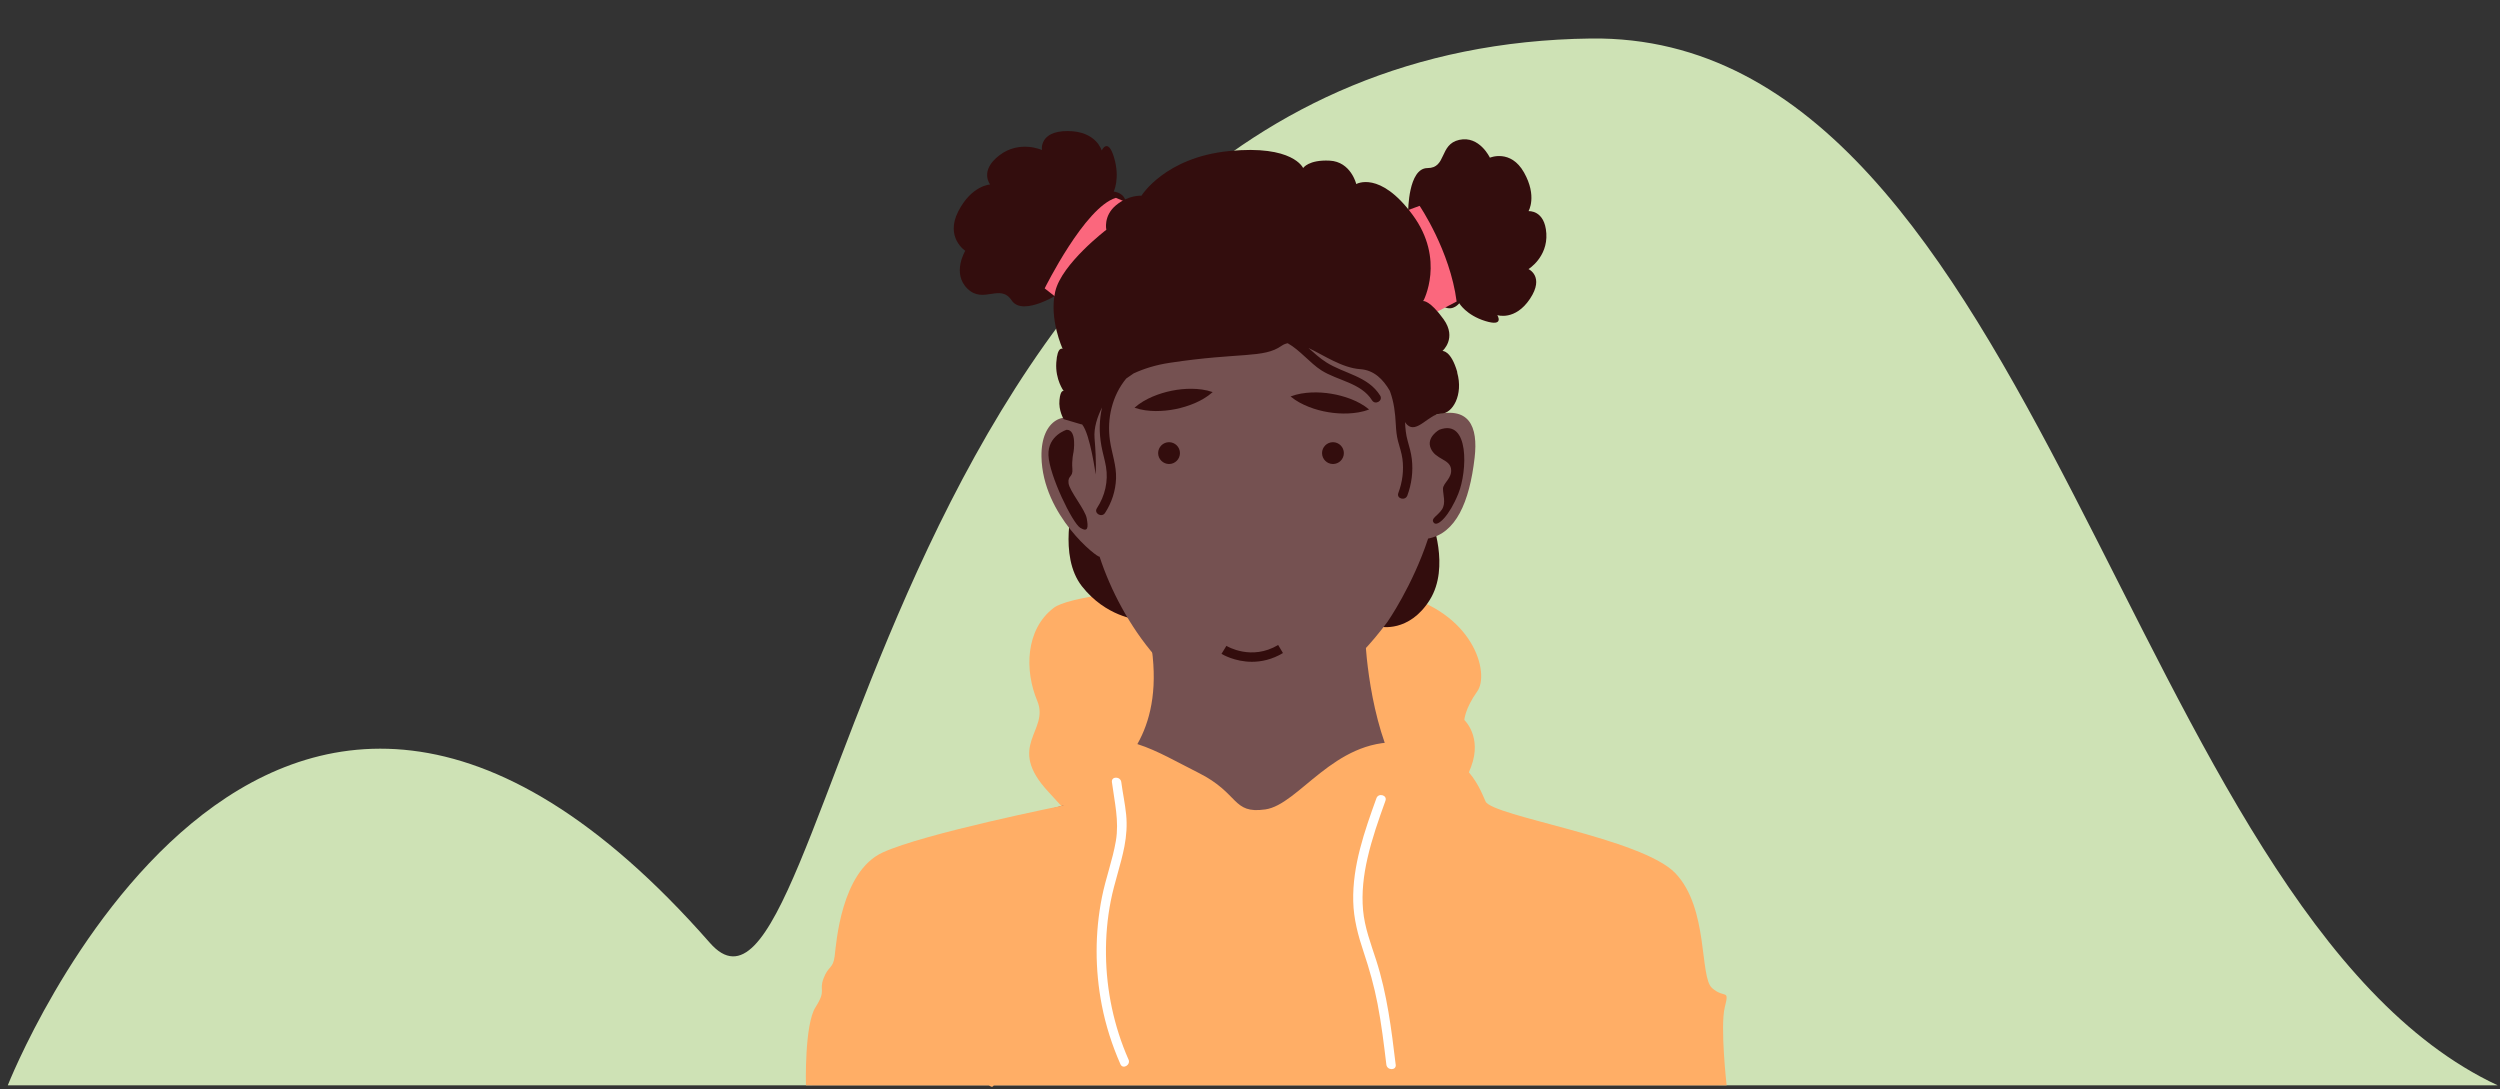 <?xml version="1.0" encoding="UTF-8"?>
<svg xmlns="http://www.w3.org/2000/svg" viewBox="0 0 437.6 190.64">
  <rect x="0" y="0" width="437.6" height="190.64" fill="#333333" stroke="none"/>
  <g style="isolation: isolate;">
    <g id="uuid-0364f183-8eb1-453f-89d6-4e0ee0d0115e" data-name="fond-7">
      <path d="M124.26,165.04c21.96,25.02,28.53-156.75,154.21-158.3,78.57-.97,93.96,153.01,158.74,183.24H1.36s44.79-113.95,122.9-24.94Z" style="fill: #cee2b5;"/>
    </g>
    <g id="uuid-9ac0ee00-5ad4-4a6f-b1fd-77d86932b19c" data-name="07">
      <g>
        <path d="M186.94,143.35s4.11,3.35-3.43-4.75c-7.54-8.1.28-10.61-1.95-15.92-2.23-5.31-2.08-12.48,2.87-16.27,4.95-3.79,46.22-5.71,59.93-2.54,13.71,3.17,16.42,14.06,14.23,17.13s-2.27,5.03-2.27,5.03c0,0,3.15,2.92,1.19,8.16-1.95,5.24-5.58,9.55-8.1,10.19s-54.03.92-62.48-1.04Z" style="fill: #ffae66;"/>
        <path d="M197.61,132.51s-7.39-3.39-8.23-7.87c-.84-4.47,1.68-11.86,11.17-12.91,9.49-1.06,39.09,2.57,42.44,7.32,3.35,4.75,1.68,4.47,3.07,7.54,1.4,3.07-2.31,5.71-5.48,7.6s-15.48,21.55-42.97-1.68Z" style="fill: #ffae66;"/>
        <path d="M241.6,109.69s5.03,1.12,8.66-4.67c3.63-5.79.28-14.12.28-14.12l-8.94,18.79Z" style="fill: #330d0d;"/>
        <path d="M199.07,108.44s-5.5-.48-9.69-5.82-1.48-14.84-1.48-14.84c0,0,11.09,10.05,11.17,20.66Z" style="fill: #330d0d;"/>
        <g>
          <path d="M238.9,110.4s.27,13.44,5.1,23.59c1.08,2.27,3.93,4.84,6.29,5.69,11.24,4.06,24.41,5.28,40.73,13.44,6.51,3.26,9.77,36.86,9.77,36.86h-158.6s2.27-18.3,9.26-33.7c1.4-3.08,3.92-5.52,7.06-6.77,4.4-1.75,12.59-4.54,27.63-8.52,2.39-.63,5.81-2.54,7.6-4.25,3.89-3.72,11.09-10.64,6.99-27.82,0,0,19.07-29.62,38.16,1.49Z" style="fill: #755151;"/>
          <path d="M250.68,72.76c-.28-4.86.04-21.96-9.05-32.81-7.22-8.63-18.77-12.14-29.65-9.25-12.09,3.21-25,14.82-22.52,43.64-2.72-2.71-7.28-1.09-7.16,5.6.18,10.34,9.97,17.86,10.17,17.49,3.76,11.58,13.5,25.89,26.38,27.22.42.04,12.16.21,24.02-15.81,0,0,4.38-6.28,7.11-14.57,4.83-.9,7.23-6.3,8.14-14.16.63-5.47-.91-9.26-7.44-7.36Z" style="fill: #755151;"/>
        </g>
        <g>
          <path d="M218.56,99.05c2.33,0,5.38-.45,5.84-2.73.34-1.7-.31-2.64-1.07-3.74-.79-1.14-1.78-2.57-2.35-5.7-1.09-5.98-.58-8.77-.57-8.8l-1.68-.33c-.02.12-.59,3.08.57,9.44.64,3.5,1.78,5.16,2.62,6.37.69.99,1,1.44.8,2.43-.28,1.4-4.07,1.54-6.55,1.19l-.24,1.69c.28.04,1.34.18,2.63.18Z" style="fill: #755151; mix-blend-mode: multiply;"/>
          <path d="M206.54,79.31c0,1.06-.86,1.91-1.91,1.91s-1.91-.86-1.91-1.91.86-1.91,1.91-1.91,1.91.86,1.91,1.91Z" style="fill: #330d0d;"/>
          <path d="M235.23,79.31c0,1.06-.86,1.91-1.91,1.91s-1.91-.86-1.91-1.91.86-1.91,1.91-1.91,1.91.86,1.91,1.91Z" style="fill: #330d0d;"/>
          <path d="M198.59,71.36c1.01-.89,2.08-1.47,3.17-1.94,1.09-.46,2.21-.8,3.35-1.03,1.14-.23,2.3-.35,3.49-.34,1.19.02,2.4.14,3.67.58-1.01.9-2.07,1.47-3.16,1.95-1.09.46-2.21.8-3.35,1.03-1.14.23-2.3.34-3.49.34-1.19-.02-2.4-.14-3.67-.58Z" style="fill: #330d0d;"/>
          <path d="M225.89,69.4c1.26-.48,2.46-.64,3.65-.7,1.19-.05,2.35.03,3.5.22,1.15.19,2.27.49,3.38.91,1.11.44,2.19.98,3.23,1.84-1.26.49-2.46.64-3.65.7-1.19.05-2.35-.03-3.5-.22-1.15-.19-2.27-.49-3.38-.92-1.1-.44-2.19-.98-3.23-1.84Z" style="fill: #330d0d;"/>
          <path d="M219.93,110.11c5.9,0,9.52-3.28,9.59-3.33l-.98-1.4c-.42.29-10.48,7.15-18.61-.47l-1.17,1.25c3.22,3.02,7.96,3.95,11.17,3.95Z" style="fill: #755151; mix-blend-mode: multiply;"/>
        </g>
        <path d="M185.83,51.12s-6.74,4.48-8.75,1.46c-2.01-3.02-4.92.67-7.72-2.03s-.4-6.65-.4-6.65c0,0-3.56-2.33-1.23-6.89,2.33-4.57,5.58-4.72,5.58-4.72,0,0-1.93-2.4,1.63-5.11s7.44-.92,7.44-.92c0,0-.54-3.33,4.5-3.32,5.03,0,5.96,3.41,5.96,3.41,0,0,1.09-2.4,2.17,1.24s-.07,5.95-.07,5.95c0,0,1.87.12,2.12,1.85.26,1.73,3.12.16-.68,4.7-3.8,4.54-10.55,11.04-10.55,11.04Z" style="fill: #330d0d;"/>
        <path d="M246.49,36.96s0-7.54,3.38-7.54,2.02-4.16,5.56-4.94c3.54-.78,5.36,3.12,5.36,3.12,0,0,3.64-1.56,5.98,2.6,2.34,4.16.78,6.76.78,6.76,0,0,2.86-.26,3.12,3.9.26,4.16-3.12,6.24-3.12,6.24,0,0,2.86,1.3.26,5.2-2.6,3.9-5.72,2.86-5.72,2.86,0,0,1.3,2.08-2.08,1.04-3.38-1.04-4.58-3.12-4.58-3.12,0,0-1.05,1.39-2.53.69-1.47-.69-1.73,2.34-3.29-2.95-1.56-5.29-3.12-13.87-3.12-13.87Z" style="fill: #330d0d;"/>
        <path d="M186.4,53.25l-3.54-2.77s7.03-14.23,12.47-15.85l3.54,1.49s-11.73,15.64-12.47,17.13Z" style="fill: #fb677d;"/>
        <path d="M244.95,37.33l3.54-1.3s5.32,7.82,6.48,16.75l-5.01,2.61-5.01-18.06Z" style="fill: #fb677d;"/>
        <path d="M218.51,125.24c-.51,0-1.03-.02-1.55-.06-9.36-.72-14.05-7.37-14.25-7.66l1.35-.93-.68.47.67-.47c.04.06,4.47,6.3,13.03,6.96,10.45.8,18.44-7.47,19.94-9.14l1.22,1.1c-1.51,1.68-9.29,9.74-19.73,9.74Z" style="fill: #755151; mix-blend-mode: multiply;"/>
        <path d="M255.09,65.16c-1.12-3.91-2.61-3.72-2.61-3.72,0,0,2.61-2.23.19-5.58-2.42-3.35-3.54-3.16-3.54-3.16,0,0,3.91-7.26-1.86-15.08-5.77-7.82-9.87-5.4-9.87-5.4,0,0-.93-3.91-4.65-4.1-3.72-.19-4.65,1.3-4.65,1.3,0,0-1.74-4.1-12.97-2.98-11.23,1.12-15.33,7.82-15.33,7.82,0,0-2.23-.19-4.47,1.68-2.23,1.86-1.68,4.28-1.68,4.28,0,0-7.82,5.96-8.94,10.8-1.12,4.84,1.3,10.05,1.3,10.05,0,0-.93-.56-1.12,2.42-.19,2.98,1.3,4.96,1.3,4.96,0,0-.56-.3-.74,1.56-.19,1.86.74,3.36.74,3.36l3.25.96c1.39,1.72,2.34,8.71,2.34,8.71,0,0,.19-1.86-.19-6.33-.15-1.86.5-3.77,1.31-5.38-.24,1.06-.37,2.14-.4,3.23-.03,1.16.08,2.31.28,3.45.22,1.24.6,2.44.81,3.68.43,2.54-.18,5.13-1.59,7.27-.58.89.84,1.71,1.42.83,1.17-1.78,1.84-3.85,1.93-5.98.1-2.32-.75-4.46-1.07-6.73-.54-3.83.39-7.84,2.85-10.82l1.3-.9c1.78-.82,3.87-1.49,6.35-1.86,12.3-1.86,16.4-.74,19.56-2.98.33-.23.69-.37,1.06-.44,2.16,1.21,3.88,3.46,5.9,4.75,2.84,1.81,6.95,2.18,8.86,5.24.56.89,1.98.07,1.42-.83-2.14-3.43-6.28-3.81-9.45-5.83-1.11-.71-2.11-1.62-3.1-2.5,2.7,1.27,5.86,3.49,9.09,3.71,2.43.17,4,1.83,5.13,3.75.02.06.04.11.07.17.68,1.87.9,3.76,1,5.74.05.99.14,1.98.39,2.94.27,1.03.63,2.03.77,3.09.27,2.03,0,4.07-.72,5.99-.37.99,1.21,1.42,1.58.44.76-2.04,1.04-4.26.78-6.42-.13-1.09-.43-2.12-.73-3.18-.31-1.08-.4-2.15-.45-3.26.12.19.25.35.37.47,1.68,1.63,3.85-1.93,5.9-1.93s3.97-3.32,2.85-7.23Z" style="fill: #330d0d;"/>
        <path d="M251.94,75.22s-2.34,1.3-1.5,3.26c.84,1.95,3.26,1.86,3.54,3.54.28,1.68-1.4,2.51-1.4,3.54s.56,2.51-.19,3.63c-.74,1.12-2.05,1.58-1.4,2.33.65.74,2.7-1.21,4.28-5.12,1.58-3.91,1.98-13.22-3.34-11.17Z" style="fill: #330d0d;"/>
        <path d="M186.73,75.22s-3.35.98-3.21,4.47c.14,3.49,4.19,11.87,5.58,12.71,1.4.84,1.4-.14,1.12-1.68s-3.01-4.75-3.18-6.14c-.17-1.4.8-.98.67-2.51-.14-1.54.2-2.93.2-2.93,0,0,.64-3.91-1.18-3.91Z" style="fill: #330d0d;"/>
        <path d="M219.14,115.84c-3.02,0-5.2-1.31-5.33-1.39l.86-1.4-.43.7.43-.7c.18.11,4.41,2.62,9.06-.15l.84,1.41c-1.93,1.15-3.8,1.53-5.43,1.53Z" style="fill: #330d0d;"/>
        <path d="M186.14,140.99s-2.9-5.18,3.24-9.64c6.14-4.47,13.12.28,20.38,3.91,7.26,3.63,5.86,7.26,11.73,6.42,5.86-.84,12.01-12.29,23.46-11.73,11.45.56,13.91,7.72,15.08,10.33s27.36,6.42,33.23,12.57c5.86,6.14,4.19,18.15,6.42,20.1,2.23,1.95,3.07,0,2.23,3.35s.32,13.68.32,13.68h-161.16s-.28-10.61,1.68-13.68.56-2.79,1.4-5.03,1.68-1.68,1.95-3.91c.28-2.23,1.12-14.78,8.38-18.13s31.66-8.24,31.66-8.24Z" style="fill: #ffae66;"/>
        <path d="M197.04,136.77c-.01-.11-.02-.22-.05-.32-.07-.21-.16-.38-.31-.54-.01-.01-.03-.03-.04-.04,0,0,0,0-.01-.01-.06-.09-.14-.17-.25-.23-.21-.12-.39-.16-.62-.18-.04,0-.08,0-.12,0-.11.01-.22.02-.33.05-.35.11-.65.33-.85.65-.12.2-.16.39-.19.62,0,.04,0,.08,0,.12,0,.1.02.23.06.33.08.22.17.37.33.55.03.03.05.05.08.08.08.07.17.15.27.2.09.05.19.09.29.12.11.04.23.05.34.06.04,0,.07,0,.11,0,.09,0,.18-.02.27-.03.02,0,.05,0,.07-.02.21-.07.38-.17.54-.32.1-.1.2-.22.26-.35.04-.09.09-.19.12-.29.03-.11.04-.22.05-.33,0-.04,0-.08,0-.11Z" style="fill: #ffae66;"/>
        <path d="M217.4,153.1c-2.16-1.33-4.54-2.31-7.01-2.87-2.55-.58-5.07-.47-7.65-.66-4.27-.31-7.07-3.5-10.3-5.91-1.74-1.3-3.65-2.28-5.84-2.51-1.05-.11-1.04,1.53,0,1.64,3.74.39,6.49,3.63,9.33,5.74,1.56,1.16,3.29,2.13,5.22,2.48,2.52.46,5.1.13,7.63.57,2.77.47,5.4,1.47,7.79,2.94.9.55,1.73-.87.83-1.42Z" style="fill: #ffae66;"/>
        <path d="M255.39,138.85c0,2.18-1.97,3.57-3.84,4.2-2,.67-4.14.93-6.2,1.4-3.85.88-7.72,2.05-11.15,4.06-1.93,1.14-3.69,2.55-5.14,4.25-.68.8.47,1.96,1.16,1.16,2.69-3.15,6.36-5.11,10.23-6.42,2.02-.68,4.08-1.2,6.16-1.66,2.15-.47,4.4-.74,6.44-1.64,2.15-.95,3.98-2.9,3.97-5.36,0-1.06-1.64-1.06-1.64,0Z" style="fill: #ffae66;"/>
        <path d="M197.53,185.45c-2.54-5.77-3.87-12.06-3.94-18.36-.04-3.15.23-6.3.84-9.4.63-3.22,1.77-6.32,2.39-9.54.35-1.85.49-3.7.3-5.57-.19-1.91-.6-3.78-.85-5.68-.13-1.03-1.78-1.05-1.64,0,.45,3.46,1.29,6.81.69,10.31-.57,3.32-1.77,6.5-2.43,9.8-1.25,6.24-1.24,12.69-.03,18.94.69,3.56,1.8,7.01,3.26,10.33.42.96,1.84.13,1.42-.83Z" style="fill: #fff;"/>
        <path d="M243.09,139.72c.06-.11.09-.23.08-.35,0-.07-.02-.15-.03-.22-.04-.14-.11-.26-.21-.36-.1-.12-.23-.22-.36-.29-.1-.06-.2-.1-.31-.14-.04-.02-.09-.03-.13-.04-.15-.03-.32-.06-.48-.05-.16.01-.32.03-.47.09-.23.09-.39.18-.57.34-.11.1-.21.23-.27.36-.07.14-.13.28-.16.43-.02.1-.04.22-.04.33,0,.08.01.16.02.24.01.08.02.15.04.22.03.11.08.21.13.31.02.04.04.07.06.1.06.09.13.18.21.26.28.26.62.39.99.41.29.01.62-.08.86-.23.09-.05.17-.12.24-.18.08-.07.15-.17.21-.25.09-.12.16-.27.19-.42.04-.18.04-.31,0-.49,0-.02-.01-.04-.02-.06Z" style="fill: #ffae66;"/>
        <path d="M244.3,186.35c-.74-6.15-1.5-12.35-3.41-18.27-.93-2.89-2.03-5.73-2.3-8.78-.27-3.04.09-6.09.77-9.06.78-3.44,1.96-6.77,3.15-10.08.36-.99-1.23-1.42-1.58-.44-2.09,5.79-4.21,11.81-4.06,18.05.07,3.1.86,6.01,1.84,8.93.99,2.96,1.83,5.94,2.42,9.01.68,3.52,1.11,7.09,1.54,10.65.13,1.03,1.77,1.05,1.64,0Z" style="fill: #fff;"/>
        <path d="M255.66,118.34c-1.25,1.23-1.67,2.94-2.44,4.45-.34.67-.73,1.27-1.35,1.68-.83.55-1.63,1.04-1.73,2.13-.04.44.41.82.82.82.48,0,.78-.38.82-.82,0-.02.05-.08.12-.16.11-.11.22-.18.36-.27.36-.24.72-.46,1.05-.74.59-.51,1.03-1.2,1.37-1.9.66-1.35,1.04-2.96,2.13-4.03.75-.74-.41-1.9-1.16-1.16Z" style="fill: #ffae66;"/>
        <path d="M257.13,128.45c-.22-1.03-1.8-.59-1.58.44.08.39.14.81.15,1.24-.07.08-.12.19-.14.3-.09.64-.19,1.28-.35,1.9-.06.11-.13.22-.21.32-1.1,1.4-3.09.87-4.51.36-1.69-.61-3.29-1.19-5.11-1.24-1.75-.05-3.46.33-5.06,1.03-.97.42-.13,1.83.83,1.42,1.8-.78,3.86-1.01,5.79-.64,1.93.38,3.65,1.47,5.64,1.6.33.02.66,0,.98-.04-.03.02-.05.04-.07.07-1.55,1.19-3.58,1.38-5.47,1.34-1.06-.02-1.06,1.62,0,1.64,2.22.05,4.58-.26,6.4-1.64.84-.63,1.51-1.43,1.93-2.4.18-.41.3-.82.41-1.24.67-1.37.69-2.97.38-4.44Z" style="fill: #ffae66;"/>
        <path d="M218.85,152.2c-.42-3.05-1.82-5.91-3.93-8.14-.73-.77-1.88.39-1.16,1.16,1.93,2.04,3.13,4.64,3.51,7.42.06.44.62.68,1.01.57.47-.13.63-.57.57-1.01Z" style="fill: #ffae66;"/>
        <path d="M229.1,139.36c-3.89,3.19-6.37,7.81-7.03,12.78-.06.44.42.82.82.82.49,0,.76-.38.82-.82.6-4.54,3.02-8.73,6.55-11.62.82-.67-.35-1.83-1.16-1.16Z" style="fill: #ffae66;"/>
        <path d="M191.82,111.57c-2.26,1.76-4.12,4.05-5.33,6.65-.64,1.36-1.13,2.77-1.02,4.29.03.36.1.77.02,1.12-.09.39-.39.7-.64,1-.56.68-1.13,1.35-1.69,2.03-.67.81.48,1.97,1.16,1.16.56-.68,1.13-1.35,1.69-2.03.46-.56.93-1.1,1.08-1.83.14-.72-.03-1.42,0-2.15.03-.82.32-1.62.64-2.37,1.15-2.65,2.98-4.94,5.26-6.72.83-.65-.34-1.8-1.16-1.16Z" style="fill: #ffae66;"/>
        <path d="M248.61,121.08c-.62-1.8-1.26-3.62-2.47-5.12-1.09-1.36-2.66-2.31-4.41-2.44-.44-.03-.82.4-.82.82,0,.47.38.79.82.82,1.31.09,2.49.97,3.28,2,.98,1.28,1.5,2.85,2.02,4.36.14.42.56.7,1.01.57.41-.11.72-.59.57-1.01Z" style="fill: #ffae66;"/>
        <path d="M191.33,129.59c-1.52.12-3.02.41-4.46.92-1.23.43-2.86.99-3.19,2.43-.1.43.13.89.57,1.01.41.11.91-.14,1.01-.57.08-.36.37-.55.77-.76.52-.27,1.08-.47,1.64-.65,1.19-.39,2.42-.64,3.66-.74.44-.03.82-.35.82-.82,0-.42-.38-.86-.82-.82Z" style="fill: #ffae66;"/>
        <path d="M175.99,171.35c-.34,1.34-.59,2.7-.74,4.07-.15,1.35,0,2.79-.27,4.12-.19.95-.51,1.89-.83,2.82-.34-.77-.78-1.49-1.07-2.32-.97-2.73-.57-5.72.17-8.45.27-1.02-1.31-1.46-1.58-.44-.73,2.73-1.13,5.67-.43,8.45.17.66.4,1.3.7,1.91.3.63.71,1.21.92,1.88.47,1.5-.04,3.12-.51,4.55-.33,1.01,1.25,3.02,1.58,2.02,0-.02.01.02.02,0,.01-.03.03-1.7.04-1.74.44-1.37.88-2.75,1.31-4.12.43-1.36.98-2.74,1.27-4.14.26-1.28.16-2.61.26-3.91.12-1.45.38-2.88.74-4.29.26-1.02-1.32-1.46-1.58-.44Z" style="fill: #ffae66;"/>
        <path d="M273.15,165.34c-.47,3.42-1.03,6.82-1.69,10.21-.32,1.67-.66,3.34-1.03,5-.18.83-.36,1.66-.56,2.49-.05.19-.09.39-.15.59-1.01-2.86-2.02-5.72-3.02-8.59-.35-.99-1.93-.56-1.58.44,1.18,3.36,2.37,6.72,3.55,10.08.18.5.72.77,1.2.49,1.37-.77,1.57-2.49,1.89-3.88.4-1.79.78-3.59,1.14-5.39.72-3.65,1.33-7.32,1.84-11,.14-1.03-1.44-1.48-1.58-.44Z" style="fill: #ffae66;"/>
        <path d="M298.48,172.57c-1.22-.57-2.54-.59-3.86-.68-1.46-.09-2.98-.09-4.42-.39-2.32-.48-4.4-1.85-5.74-3.8-.6-.86-2.02-.04-1.42.83,1.43,2.07,3.49,3.62,5.91,4.35,1.36.41,2.8.47,4.21.56.75.05,1.51.09,2.26.14.75.05,1.53.08,2.23.4.95.44,1.79-.97.83-1.42Z" style="fill: #ffae66;"/>
        <path d="M297.57,176.99c-1.02,1.03-2.24,1.87-3.59,2.4-1.36.54-3.02.99-4.46.53-1.01-.32-1.44,1.26-.44,1.58,1.71.55,3.7.12,5.33-.53,1.62-.64,3.09-1.59,4.31-2.83.74-.75-.42-1.91-1.16-1.16Z" style="fill: #ffae66;"/>
        <path d="M293.97,183.72c-.25-.39-.71-.51-1.12-.29-.28.14-.56.28-.84.4-.01,0-.02,0-.03.01-.03.01-.05.02-.08.03-.06.02-.12.05-.19.07-.16.06-.31.12-.47.17-.6.2-1.21.36-1.83.48-.42.08-.7.61-.57,1.01.15.45.56.66,1.01.57,1.34-.25,2.63-.71,3.83-1.34.38-.2.53-.76.29-1.12Z" style="fill: #ffae66;"/>
      </g>
    </g>
  </g>
</svg>